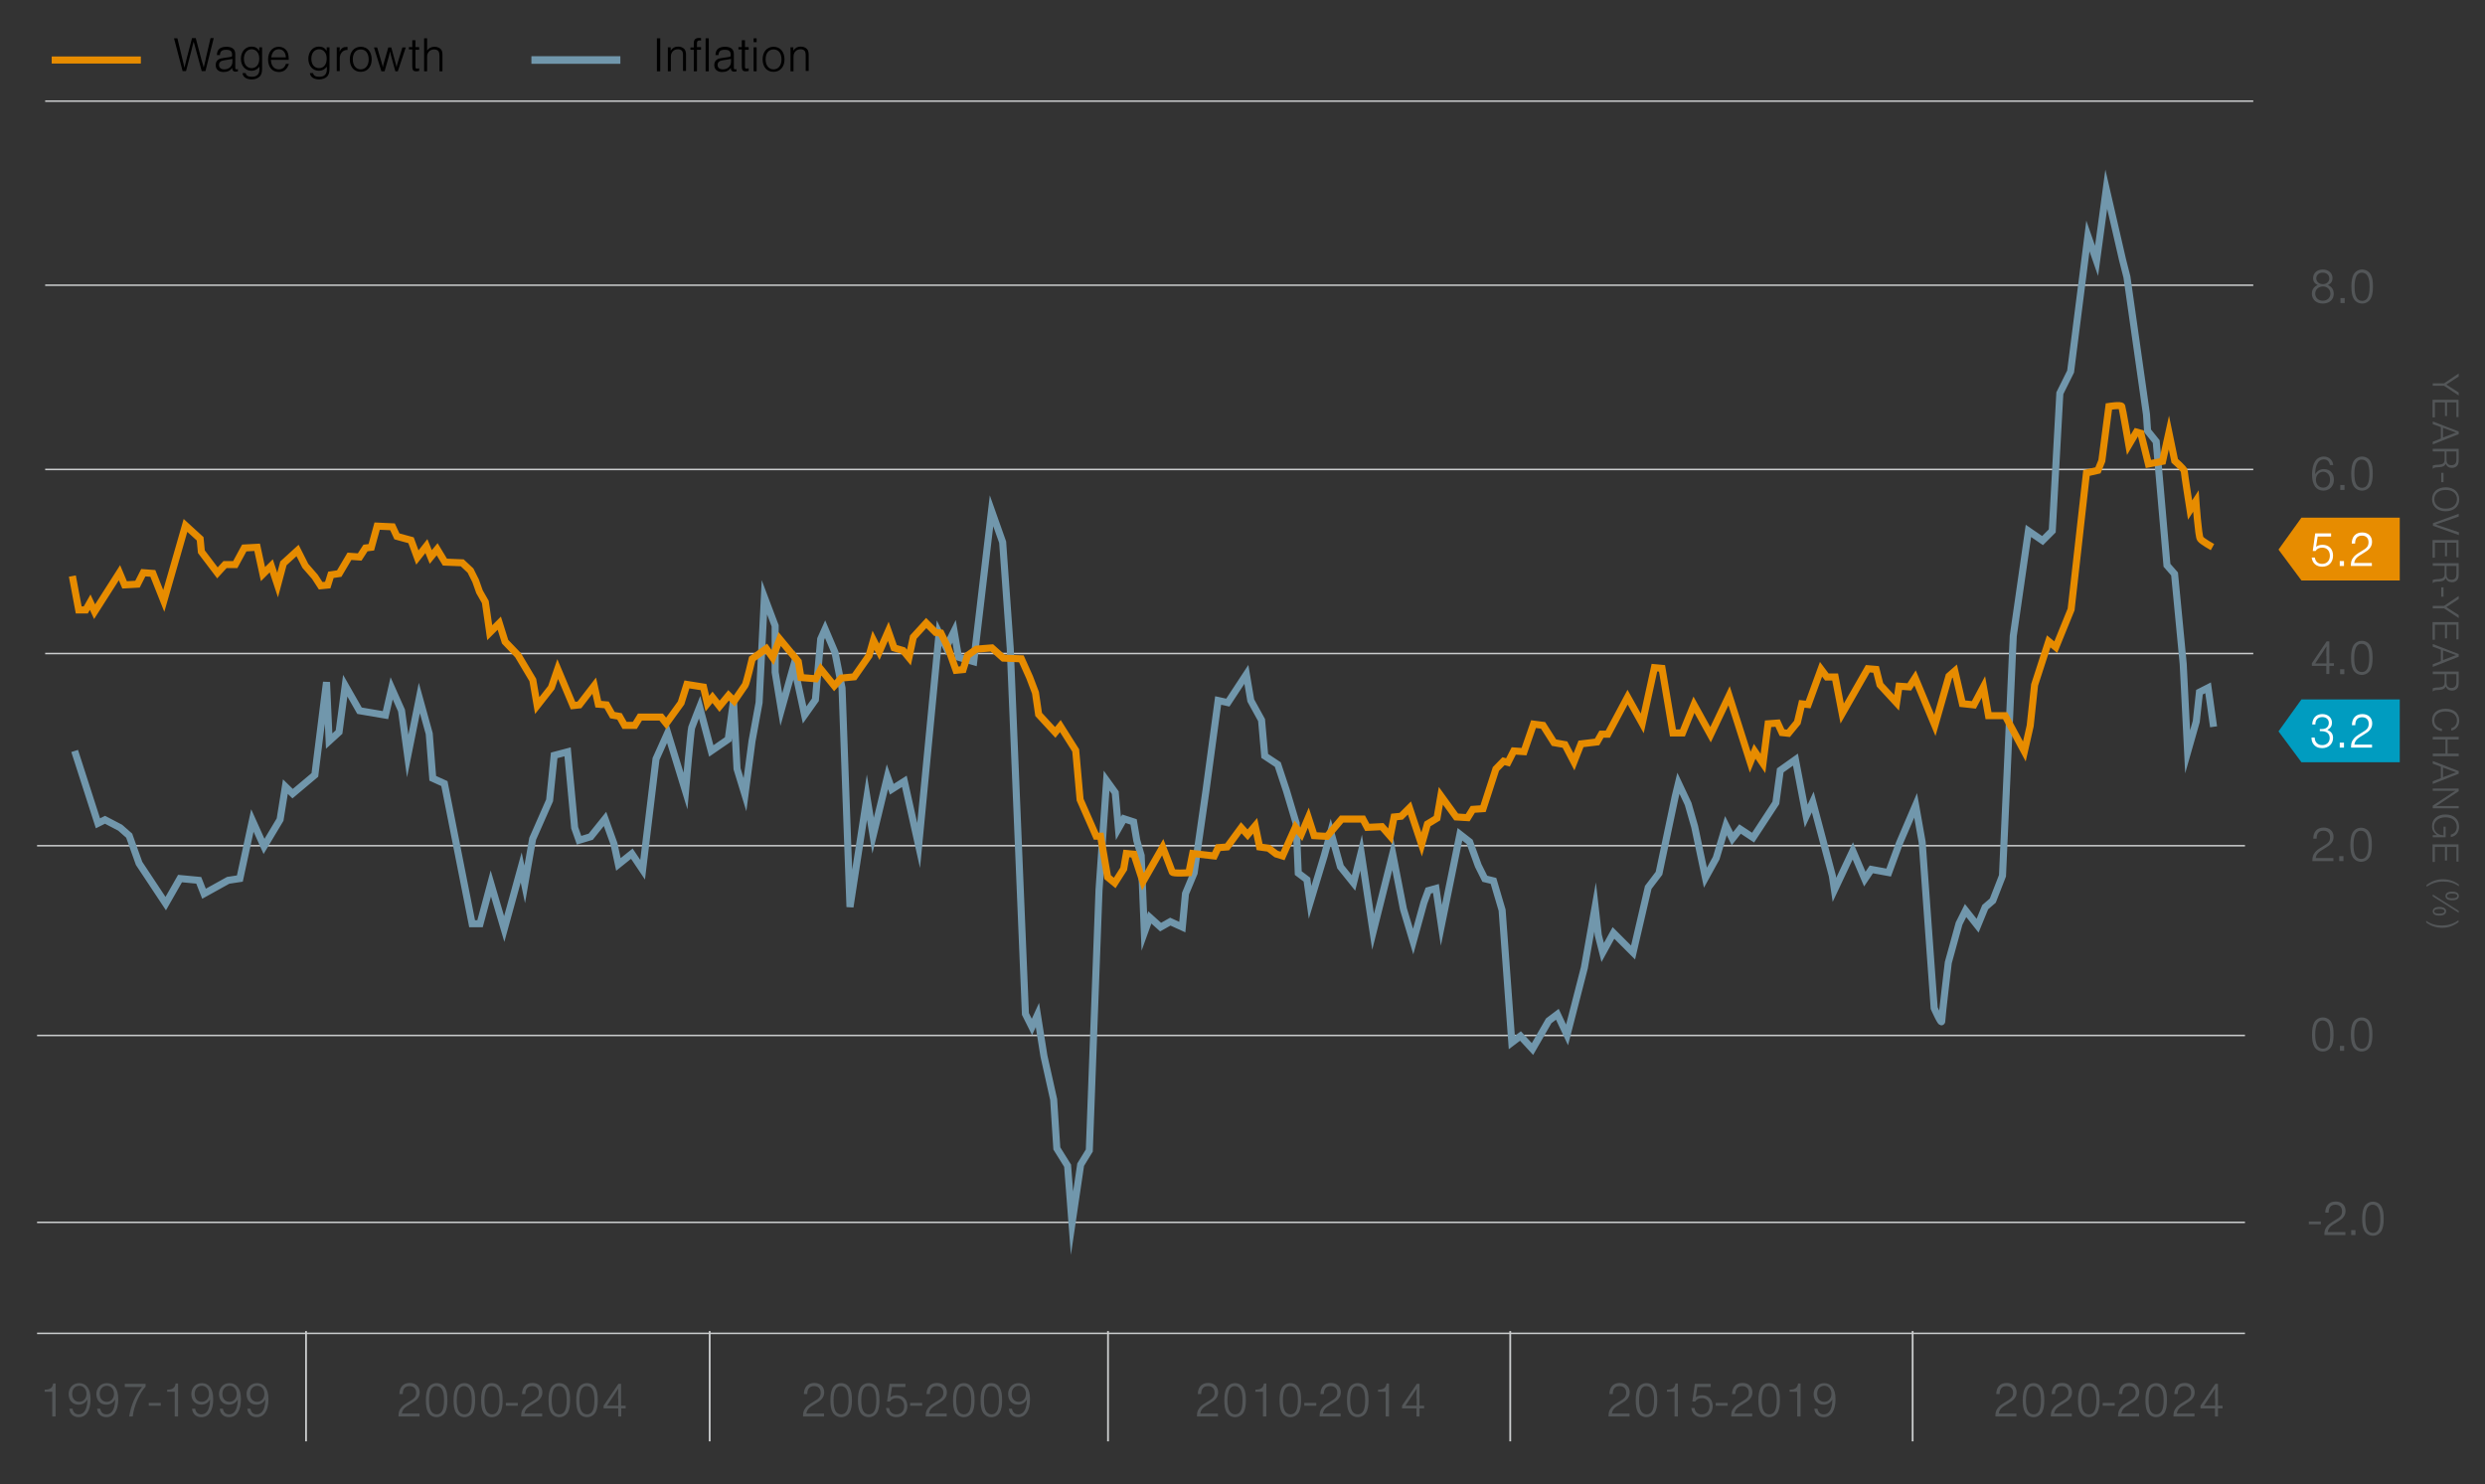 <?xml version="1.0" encoding="utf-8"?>
<!-- Generator: Adobe Illustrator 28.0.0, SVG Export Plug-In . SVG Version: 6.00 Build 0)  -->
<svg version="1.1" id="Layer_1" xmlns="http://www.w3.org/2000/svg" xmlns:xlink="http://www.w3.org/1999/xlink" x="0px" y="0px"
	 viewBox="0 0 1408 841.1" style="enable-background:new 0 0 1408 841.1;" xml:space="preserve">
<rect x="0" y="0" width="1408" height="841.1" fill="#333333" stroke="none"/>
<style type="text/css">
	.st0{fill:#E78C00;}
	.st1{fill:none;stroke:#CACCCD;stroke-width:0.86;stroke-miterlimit:10;}
	.st2{enable-background:new    ;}
	.st3{fill:#535658;}
	.st4{fill:#FFFFFF;}
	.st5{fill:#009CC0;}
	.st6{fill:none;stroke:#CACCCD;stroke-width:1.02;stroke-miterlimit:10;}
	.st7{fill:none;stroke:#7197AC;stroke-width:4;stroke-miterlimit:10;}
	.st8{fill:none;stroke:#E78C00;stroke-width:4;stroke-miterlimit:10;}
	.st9{fill:none;stroke:#7197AC;stroke-width:4.31;stroke-miterlimit:10;}
</style>
<polygon class="st0" points="1359.7,328.9 1304,328.9 1291,311.4 1304,293.3 1359.7,293.3 "/>
<line class="st1" x1="1276.7" y1="57.3" x2="25.6" y2="57.3"/>
<line class="st1" x1="1276.7" y1="161.6" x2="25.6" y2="161.6"/>
<line class="st1" x1="1276.7" y1="266" x2="25.6" y2="266"/>
<line class="st1" x1="1276.7" y1="370.3" x2="25.6" y2="370.3"/>
<line class="st1" x1="1272" y1="479.2" x2="21" y2="479.2"/>
<line class="st1" x1="1272" y1="586.7" x2="21" y2="586.7"/>
<line class="st1" x1="1272" y1="692.6" x2="21" y2="692.6"/>
<line class="st1" x1="1272" y1="755.5" x2="21" y2="755.5"/>
<g class="st2">
	<path class="st3" d="M31.4,802.6h-1.8v-14h-4.3v-1.2c3.1,0,4.5-1,4.8-3.5h1.4V802.6z"/>
	<path class="st3" d="M41.1,798.2c0.3,2,1.5,3.2,3.5,3.2c1.8,0,3.1-1,3.9-2.7c0.6-1.5,1-3.2,1-5V793c-1.2,2-2.8,2.9-5,2.9
		c-3.3,0-5.6-2.4-5.6-6c0-3.6,2.5-6.2,6-6.2c1.9,0,3.5,0.8,4.6,2.2c1.2,1.6,1.8,3.8,1.8,6.9c0,6.5-2.5,10.2-6.7,10.2
		c-2.9,0-5-1.8-5.3-4.8H41.1z M40.9,789.8c0,2.7,1.6,4.5,4,4.5c2.4,0,4.1-1.9,4.1-4.5c0-2.7-1.7-4.6-4.1-4.6
		C42.4,785.3,40.9,787.1,40.9,789.8z"/>
	<path class="st3" d="M56.8,798.2c0.3,2,1.5,3.2,3.5,3.2c1.8,0,3.1-1,3.9-2.7c0.6-1.5,1-3.2,1-5V793c-1.2,2-2.8,2.9-5,2.9
		c-3.3,0-5.6-2.4-5.6-6c0-3.6,2.5-6.2,6-6.2c1.9,0,3.5,0.8,4.6,2.2c1.2,1.6,1.8,3.8,1.8,6.9c0,6.5-2.5,10.2-6.7,10.2
		c-2.9,0-5-1.8-5.3-4.8H56.8z M56.5,789.8c0,2.7,1.6,4.5,4,4.5c2.4,0,4.1-1.9,4.1-4.5c0-2.7-1.7-4.6-4.1-4.6
		C58.1,785.3,56.5,787.1,56.5,789.8z"/>
	<path class="st3" d="M82.5,785.7c-3.4,3.5-6.6,10.8-7.3,16.9h-2c1-6.5,3.6-12.3,7.3-16.7h-9.8v-1.8h11.8V785.7z"/>
	<path class="st3" d="M91.1,796.5h-6.8v-1.6h6.8V796.5z"/>
	<path class="st3" d="M100.9,802.6H99v-14h-4.3v-1.2c3.1,0,4.5-1,4.8-3.5h1.4V802.6z"/>
	<path class="st3" d="M110.6,798.2c0.3,2,1.5,3.2,3.5,3.2c1.8,0,3.1-1,3.9-2.7c0.6-1.5,1-3.2,1-5V793c-1.2,2-2.8,2.9-5,2.9
		c-3.3,0-5.6-2.4-5.6-6c0-3.6,2.5-6.2,6-6.2c1.9,0,3.5,0.8,4.6,2.2c1.2,1.6,1.8,3.8,1.8,6.9c0,6.5-2.5,10.2-6.7,10.2
		c-2.9,0-5-1.8-5.3-4.8H110.6z M110.3,789.8c0,2.7,1.6,4.5,4,4.5c2.4,0,4.1-1.9,4.1-4.5c0-2.7-1.7-4.6-4.1-4.6
		C111.9,785.3,110.3,787.1,110.3,789.8z"/>
	<path class="st3" d="M126.3,798.2c0.3,2,1.5,3.2,3.5,3.2c1.8,0,3.1-1,3.9-2.7c0.6-1.5,1-3.2,1-5V793c-1.2,2-2.8,2.9-5,2.9
		c-3.3,0-5.6-2.4-5.6-6c0-3.6,2.5-6.2,6-6.2c1.9,0,3.5,0.8,4.6,2.2c1.2,1.6,1.8,3.8,1.8,6.9c0,6.5-2.5,10.2-6.7,10.2
		c-2.9,0-5-1.8-5.3-4.8H126.3z M126,789.8c0,2.7,1.6,4.5,4,4.5c2.4,0,4.1-1.9,4.1-4.5c0-2.7-1.7-4.6-4.1-4.6
		C127.6,785.3,126,787.1,126,789.8z"/>
	<path class="st3" d="M141.9,798.2c0.3,2,1.5,3.2,3.5,3.2c1.8,0,3.1-1,3.9-2.7c0.6-1.5,1-3.2,1-5V793c-1.2,2-2.8,2.9-5,2.9
		c-3.3,0-5.6-2.4-5.6-6c0-3.6,2.5-6.2,6-6.2c1.9,0,3.5,0.8,4.6,2.2c1.2,1.6,1.8,3.8,1.8,6.9c0,6.5-2.5,10.2-6.7,10.2
		c-2.9,0-5-1.8-5.3-4.8H141.9z M141.7,789.8c0,2.7,1.6,4.5,4,4.5c2.4,0,4.1-1.9,4.1-4.5c0-2.7-1.7-4.6-4.1-4.6
		C143.3,785.3,141.7,787.1,141.7,789.8z"/>
</g>
<g class="st2">
	<path class="st3" d="M237.6,802.6h-11.8c0-0.3,0-0.5,0-0.6c0-1.5,0.4-3,1.3-4.1c0.8-1.2,1.9-2,4.7-3.7c3.2-1.8,4-2.9,4-5.1
		c0-2.3-1.4-3.7-3.7-3.7c-2.6,0-3.9,1.5-3.9,4.5h-1.9c0-3.9,2.2-6.3,5.9-6.3c3.4,0,5.6,2.1,5.6,5.3c0,1.5-0.5,2.8-1.5,3.9
		c-0.7,0.8-1.7,1.5-3.5,2.6c-3.8,2.2-4.7,3.2-5.1,5.5h10V802.6z"/>
	<path class="st3" d="M252.3,786.6c0.9,1.7,1.2,3.6,1.2,6.9c0,3-0.4,5-1.2,6.6c-1,1.8-2.8,2.9-4.9,2.9c-2.1,0-3.9-1.1-4.9-2.9
		c-0.9-1.7-1.2-3.7-1.2-6.7c0-3.1,0.4-5.2,1.2-6.8c1-1.8,2.8-2.9,4.9-2.9C249.5,783.7,251.3,784.8,252.3,786.6z M244.1,787.4
		c-0.6,1.4-1,3.2-1,5.9c0,2.7,0.3,4.6,1,6c0.6,1.3,1.9,2.1,3.3,2.1c2.9,0,4.2-2.6,4.2-7.9c0-2.8-0.3-4.7-1-6
		c-0.6-1.3-1.9-2.1-3.3-2.1C246,785.3,244.7,786.1,244.1,787.4z"/>
	<path class="st3" d="M268,786.6c0.9,1.7,1.2,3.6,1.2,6.9c0,3-0.4,5-1.2,6.6c-1,1.8-2.8,2.9-4.9,2.9c-2.1,0-3.9-1.1-4.9-2.9
		c-0.9-1.7-1.2-3.7-1.2-6.7c0-3.1,0.4-5.2,1.2-6.8c1-1.8,2.8-2.9,4.9-2.9C265.2,783.7,267,784.8,268,786.6z M259.8,787.4
		c-0.6,1.4-1,3.2-1,5.9c0,2.7,0.3,4.6,1,6c0.6,1.3,1.9,2.1,3.3,2.1c2.9,0,4.2-2.6,4.2-7.9c0-2.8-0.3-4.7-1-6
		c-0.6-1.3-1.9-2.1-3.3-2.1C261.7,785.3,260.4,786.1,259.8,787.4z"/>
	<path class="st3" d="M283.6,786.6c0.9,1.7,1.2,3.6,1.2,6.9c0,3-0.4,5-1.2,6.6c-1,1.8-2.8,2.9-4.9,2.9c-2.1,0-3.9-1.1-4.9-2.9
		c-0.9-1.7-1.2-3.7-1.2-6.7c0-3.1,0.4-5.2,1.2-6.8c1-1.8,2.8-2.9,4.9-2.9C280.9,783.7,282.7,784.8,283.6,786.6z M275.5,787.4
		c-0.6,1.4-1,3.2-1,5.9c0,2.7,0.3,4.6,1,6c0.6,1.3,1.9,2.1,3.3,2.1c2.9,0,4.2-2.6,4.2-7.9c0-2.8-0.3-4.7-1-6
		c-0.6-1.3-1.9-2.1-3.3-2.1C277.3,785.3,276.1,786.1,275.5,787.4z"/>
	<path class="st3" d="M293.4,796.5h-6.8v-1.6h6.8V796.5z"/>
	<path class="st3" d="M307.1,802.6h-11.8c0-0.3,0-0.5,0-0.6c0-1.5,0.4-3,1.3-4.1c0.8-1.2,1.9-2,4.7-3.7c3.2-1.8,4-2.9,4-5.1
		c0-2.3-1.4-3.7-3.7-3.7c-2.6,0-3.9,1.5-3.9,4.5h-1.9c0-3.9,2.2-6.3,5.9-6.3c3.4,0,5.6,2.1,5.6,5.3c0,1.5-0.5,2.8-1.5,3.9
		c-0.7,0.8-1.7,1.5-3.5,2.6c-3.8,2.2-4.7,3.2-5.1,5.5h10V802.6z"/>
	<path class="st3" d="M321.8,786.6c0.9,1.7,1.2,3.6,1.2,6.9c0,3-0.4,5-1.2,6.6c-1,1.8-2.8,2.9-4.9,2.9c-2.1,0-3.9-1.1-4.9-2.9
		c-0.9-1.7-1.2-3.7-1.2-6.7c0-3.1,0.4-5.2,1.2-6.8c1-1.8,2.8-2.9,4.9-2.9C319,783.7,320.8,784.8,321.8,786.6z M313.6,787.4
		c-0.6,1.4-1,3.2-1,5.9c0,2.7,0.3,4.6,1,6c0.6,1.3,1.9,2.1,3.3,2.1c2.9,0,4.2-2.6,4.2-7.9c0-2.8-0.3-4.7-1-6
		c-0.6-1.3-1.9-2.1-3.3-2.1C315.5,785.3,314.2,786.1,313.6,787.4z"/>
	<path class="st3" d="M337.5,786.6c0.9,1.7,1.2,3.6,1.2,6.9c0,3-0.4,5-1.2,6.6c-1,1.8-2.8,2.9-4.9,2.9c-2.1,0-3.9-1.1-4.9-2.9
		c-0.9-1.7-1.2-3.7-1.2-6.7c0-3.1,0.4-5.2,1.2-6.8c1-1.8,2.8-2.9,4.9-2.9C334.7,783.7,336.5,784.8,337.5,786.6z M329.3,787.4
		c-0.6,1.4-1,3.2-1,5.9c0,2.7,0.3,4.6,1,6c0.6,1.3,1.9,2.1,3.3,2.1c2.9,0,4.2-2.6,4.2-7.9c0-2.8-0.3-4.7-1-6
		c-0.6-1.3-1.9-2.1-3.3-2.1C331.2,785.3,329.9,786.1,329.3,787.4z"/>
	<path class="st3" d="M342,798v-1.5l8.4-12.4h1.5v12.4h2.6v1.5H352v4.6h-1.7V798H342z M350.2,792.4c0-2.2,0-4,0.1-5.6
		c-1,1.5-2,3-2.8,4.3l-3.6,5.4h6.4V792.4z"/>
</g>
<g class="st2">
	<path class="st3" d="M466.8,802.6H455c0-0.3,0-0.5,0-0.6c0-1.5,0.4-3,1.3-4.1c0.8-1.2,1.9-2,4.7-3.7c3.2-1.8,4-2.9,4-5.1
		c0-2.3-1.4-3.7-3.7-3.7c-2.6,0-3.9,1.5-3.9,4.5h-1.9c0-3.9,2.2-6.3,5.9-6.3c3.4,0,5.6,2.1,5.6,5.3c0,1.5-0.5,2.8-1.5,3.9
		c-0.7,0.8-1.7,1.5-3.5,2.6c-3.8,2.2-4.7,3.2-5.1,5.5h10V802.6z"/>
	<path class="st3" d="M481.5,786.6c0.9,1.7,1.2,3.6,1.2,6.9c0,3-0.4,5-1.2,6.6c-1,1.8-2.8,2.9-4.9,2.9c-2.1,0-3.9-1.1-4.9-2.9
		c-0.9-1.7-1.2-3.7-1.2-6.7c0-3.1,0.4-5.2,1.2-6.8c1-1.8,2.8-2.9,4.9-2.9C478.7,783.7,480.5,784.8,481.5,786.6z M473.3,787.4
		c-0.6,1.4-1,3.2-1,5.9c0,2.7,0.3,4.6,1,6c0.6,1.3,1.9,2.1,3.3,2.1c2.9,0,4.2-2.6,4.2-7.9c0-2.8-0.3-4.7-1-6
		c-0.6-1.3-1.9-2.1-3.3-2.1C475.2,785.3,473.9,786.1,473.3,787.4z"/>
	<path class="st3" d="M497.1,786.6c0.9,1.7,1.2,3.6,1.2,6.9c0,3-0.4,5-1.2,6.6c-1,1.8-2.8,2.9-4.9,2.9c-2.1,0-3.9-1.1-4.9-2.9
		c-0.9-1.7-1.2-3.7-1.2-6.7c0-3.1,0.4-5.2,1.2-6.8c1-1.8,2.8-2.9,4.9-2.9C494.4,783.7,496.2,784.8,497.1,786.6z M489,787.4
		c-0.6,1.4-1,3.2-1,5.9c0,2.7,0.3,4.6,1,6c0.6,1.3,1.9,2.1,3.3,2.1c2.9,0,4.2-2.6,4.2-7.9c0-2.8-0.3-4.7-1-6
		c-0.6-1.3-1.9-2.1-3.3-2.1C490.8,785.3,489.6,786.1,489,787.4z"/>
	<path class="st3" d="M504.5,791.7c1.1-0.8,2.2-1.1,3.7-1.1c3.6,0,5.9,2.4,5.9,6.1c0,3.8-2.4,6.3-6.1,6.3c-3.3,0-5.6-1.9-6-5.2h1.8
		c0.3,2.3,1.8,3.6,4.1,3.6c2.7,0,4.4-1.8,4.4-4.6c0-2.8-1.7-4.6-4.3-4.6c-1.7,0-3,0.6-3.8,1.9h-1.6l1.4-10h9v1.8h-7.6L504.5,791.7z"
		/>
	<path class="st3" d="M522.5,796.5h-6.8v-1.6h6.8V796.5z"/>
	<path class="st3" d="M536.3,802.6h-11.8c0-0.3,0-0.5,0-0.6c0-1.5,0.4-3,1.3-4.1c0.8-1.2,1.9-2,4.7-3.7c3.2-1.8,4-2.9,4-5.1
		c0-2.3-1.4-3.7-3.7-3.7c-2.6,0-3.9,1.5-3.9,4.5h-1.9c0-3.9,2.2-6.3,5.9-6.3c3.4,0,5.6,2.1,5.6,5.3c0,1.5-0.5,2.8-1.5,3.9
		c-0.7,0.8-1.7,1.5-3.5,2.6c-3.8,2.2-4.7,3.2-5.1,5.5h10V802.6z"/>
	<path class="st3" d="M551,786.6c0.9,1.7,1.2,3.6,1.2,6.9c0,3-0.4,5-1.2,6.6c-1,1.8-2.8,2.9-4.9,2.9c-2.1,0-3.9-1.1-4.9-2.9
		c-0.9-1.7-1.2-3.7-1.2-6.7c0-3.1,0.4-5.2,1.2-6.8c1-1.8,2.8-2.9,4.9-2.9C548.2,783.7,550,784.8,551,786.6z M542.8,787.4
		c-0.6,1.4-1,3.2-1,5.9c0,2.7,0.3,4.6,1,6c0.6,1.3,1.9,2.1,3.3,2.1c2.9,0,4.2-2.6,4.2-7.9c0-2.8-0.3-4.7-1-6
		c-0.6-1.3-1.9-2.1-3.3-2.1C544.7,785.3,543.4,786.1,542.8,787.4z"/>
	<path class="st3" d="M566.6,786.6c0.9,1.7,1.2,3.6,1.2,6.9c0,3-0.4,5-1.2,6.6c-1,1.8-2.8,2.9-4.9,2.9c-2.1,0-3.9-1.1-4.9-2.9
		c-0.9-1.7-1.2-3.7-1.2-6.7c0-3.1,0.4-5.2,1.2-6.8c1-1.8,2.8-2.9,4.9-2.9C563.9,783.7,565.7,784.8,566.6,786.6z M558.5,787.4
		c-0.6,1.4-1,3.2-1,5.9c0,2.7,0.3,4.6,1,6c0.6,1.3,1.9,2.1,3.3,2.1c2.9,0,4.2-2.6,4.2-7.9c0-2.8-0.3-4.7-1-6
		c-0.6-1.3-1.9-2.1-3.3-2.1C560.3,785.3,559.1,786.1,558.5,787.4z"/>
	<path class="st3" d="M573.4,798.2c0.3,2,1.5,3.2,3.5,3.2c1.8,0,3.1-1,3.9-2.7c0.6-1.5,1-3.2,1-5V793c-1.2,2-2.8,2.9-5,2.9
		c-3.3,0-5.6-2.4-5.6-6c0-3.6,2.5-6.2,6-6.2c1.9,0,3.5,0.8,4.6,2.2c1.2,1.6,1.8,3.8,1.8,6.9c0,6.5-2.5,10.2-6.7,10.2
		c-2.9,0-5-1.8-5.3-4.8H573.4z M573.2,789.8c0,2.7,1.6,4.5,4,4.5c2.4,0,4.1-1.9,4.1-4.5c0-2.7-1.7-4.6-4.1-4.6
		C574.8,785.3,573.2,787.1,573.2,789.8z"/>
</g>
<g class="st2">
	<path class="st3" d="M690,802.6h-11.8c0-0.3,0-0.5,0-0.6c0-1.5,0.4-3,1.3-4.1c0.8-1.2,1.9-2,4.7-3.7c3.2-1.8,4-2.9,4-5.1
		c0-2.3-1.4-3.7-3.7-3.7c-2.6,0-3.9,1.5-3.9,4.5h-1.9c0-3.9,2.2-6.3,5.9-6.3c3.4,0,5.6,2.1,5.6,5.3c0,1.5-0.5,2.8-1.5,3.9
		c-0.7,0.8-1.7,1.5-3.5,2.6c-3.8,2.2-4.7,3.2-5.1,5.5h10V802.6z"/>
	<path class="st3" d="M704.7,786.6c0.9,1.7,1.2,3.6,1.2,6.9c0,3-0.4,5-1.2,6.6c-1,1.8-2.8,2.9-4.9,2.9c-2.1,0-3.9-1.1-4.9-2.9
		c-0.9-1.7-1.2-3.7-1.2-6.7c0-3.1,0.4-5.2,1.2-6.8c1-1.8,2.8-2.9,4.9-2.9C701.9,783.7,703.7,784.8,704.7,786.6z M696.5,787.4
		c-0.6,1.4-1,3.2-1,5.9c0,2.7,0.3,4.6,1,6c0.6,1.3,1.9,2.1,3.3,2.1c2.9,0,4.2-2.6,4.2-7.9c0-2.8-0.3-4.7-1-6
		c-0.6-1.3-1.9-2.1-3.3-2.1C698.4,785.3,697.1,786.1,696.5,787.4z"/>
	<path class="st3" d="M717.4,802.6h-1.8v-14h-4.3v-1.2c3.1,0,4.5-1,4.8-3.5h1.4V802.6z"/>
	<path class="st3" d="M736,786.6c0.9,1.7,1.2,3.6,1.2,6.9c0,3-0.4,5-1.2,6.6c-1,1.8-2.8,2.9-4.9,2.9c-2.1,0-3.9-1.1-4.9-2.9
		c-0.9-1.7-1.2-3.7-1.2-6.7c0-3.1,0.4-5.2,1.2-6.8c1-1.8,2.8-2.9,4.9-2.9C733.3,783.7,735.1,784.8,736,786.6z M727.9,787.4
		c-0.6,1.4-1,3.2-1,5.9c0,2.7,0.3,4.6,1,6c0.6,1.3,1.9,2.1,3.3,2.1c2.9,0,4.2-2.6,4.2-7.9c0-2.8-0.3-4.7-1-6
		c-0.6-1.3-1.9-2.1-3.3-2.1C729.7,785.3,728.5,786.1,727.9,787.4z"/>
	<path class="st3" d="M745.8,796.5H739v-1.6h6.8V796.5z"/>
	<path class="st3" d="M759.5,802.6h-11.8c0-0.3,0-0.5,0-0.6c0-1.5,0.4-3,1.3-4.1c0.8-1.2,1.9-2,4.7-3.7c3.2-1.8,4-2.9,4-5.1
		c0-2.3-1.4-3.7-3.7-3.7c-2.6,0-3.9,1.5-3.9,4.5h-1.9c0-3.9,2.2-6.3,5.9-6.3c3.4,0,5.6,2.1,5.6,5.3c0,1.5-0.5,2.8-1.5,3.9
		c-0.7,0.8-1.7,1.5-3.5,2.6c-3.8,2.2-4.7,3.2-5.1,5.5h10V802.6z"/>
	<path class="st3" d="M774.2,786.6c0.9,1.7,1.2,3.6,1.2,6.9c0,3-0.4,5-1.2,6.6c-1,1.8-2.8,2.9-4.9,2.9c-2.1,0-3.9-1.1-4.9-2.9
		c-0.9-1.7-1.2-3.7-1.2-6.7c0-3.1,0.4-5.2,1.2-6.8c1-1.8,2.8-2.9,4.9-2.9C771.4,783.7,773.2,784.8,774.2,786.6z M766,787.4
		c-0.6,1.4-1,3.2-1,5.9c0,2.7,0.3,4.6,1,6c0.6,1.3,1.9,2.1,3.3,2.1c2.9,0,4.2-2.6,4.2-7.9c0-2.8-0.3-4.7-1-6
		c-0.6-1.3-1.9-2.1-3.3-2.1C767.9,785.3,766.6,786.1,766,787.4z"/>
	<path class="st3" d="M786.9,802.6h-1.8v-14h-4.3v-1.2c3.1,0,4.5-1,4.8-3.5h1.4V802.6z"/>
	<path class="st3" d="M794.4,798v-1.5l8.4-12.4h1.5v12.4h2.6v1.5h-2.6v4.6h-1.7V798H794.4z M802.6,792.4c0-2.2,0-4,0.1-5.6
		c-1,1.5-2,3-2.8,4.3l-3.6,5.4h6.4V792.4z"/>
</g>
<g class="st2">
	<path class="st3" d="M923.2,802.6h-11.8c0-0.3,0-0.5,0-0.6c0-1.5,0.4-3,1.3-4.1c0.8-1.2,1.9-2,4.7-3.7c3.2-1.8,4-2.9,4-5.1
		c0-2.3-1.4-3.7-3.7-3.7c-2.6,0-3.9,1.5-3.9,4.5h-1.9c0-3.9,2.2-6.3,5.9-6.3c3.4,0,5.6,2.1,5.6,5.3c0,1.5-0.5,2.8-1.5,3.9
		c-0.7,0.8-1.7,1.5-3.5,2.6c-3.8,2.2-4.7,3.2-5.1,5.5h10V802.6z"/>
	<path class="st3" d="M937.8,786.6c0.9,1.7,1.2,3.6,1.2,6.9c0,3-0.4,5-1.2,6.6c-1,1.8-2.8,2.9-4.9,2.9c-2.1,0-3.9-1.1-4.9-2.9
		c-0.9-1.7-1.2-3.7-1.2-6.7c0-3.1,0.4-5.2,1.2-6.8c1-1.8,2.8-2.9,4.9-2.9C935.1,783.7,936.9,784.8,937.8,786.6z M929.7,787.4
		c-0.6,1.4-1,3.2-1,5.9c0,2.7,0.3,4.6,1,6c0.6,1.3,1.9,2.1,3.3,2.1c2.9,0,4.2-2.6,4.2-7.9c0-2.8-0.3-4.7-1-6
		c-0.6-1.3-1.9-2.1-3.3-2.1C931.5,785.3,930.3,786.1,929.7,787.4z"/>
	<path class="st3" d="M950.6,802.6h-1.8v-14h-4.3v-1.2c3.1,0,4.5-1,4.8-3.5h1.4V802.6z"/>
	<path class="st3" d="M960.8,791.7c1.1-0.8,2.2-1.1,3.7-1.1c3.6,0,5.9,2.4,5.9,6.1c0,3.8-2.4,6.3-6.1,6.3c-3.3,0-5.6-1.9-6-5.2h1.8
		c0.3,2.3,1.8,3.6,4.1,3.6c2.7,0,4.4-1.8,4.4-4.6c0-2.8-1.7-4.6-4.3-4.6c-1.7,0-3,0.6-3.8,1.9h-1.6l1.4-10h9v1.8h-7.6L960.8,791.7z"
		/>
	<path class="st3" d="M978.9,796.5h-6.8v-1.6h6.8V796.5z"/>
	<path class="st3" d="M992.7,802.6h-11.8c0-0.3,0-0.5,0-0.6c0-1.5,0.4-3,1.3-4.1c0.8-1.2,1.9-2,4.7-3.7c3.2-1.8,4-2.9,4-5.1
		c0-2.3-1.4-3.7-3.7-3.7c-2.6,0-3.9,1.5-3.9,4.5h-1.9c0-3.9,2.2-6.3,5.9-6.3c3.4,0,5.6,2.1,5.6,5.3c0,1.5-0.5,2.8-1.5,3.9
		c-0.7,0.8-1.7,1.5-3.5,2.6c-3.8,2.2-4.7,3.2-5.1,5.5h10V802.6z"/>
	<path class="st3" d="M1007.3,786.6c0.9,1.7,1.2,3.6,1.2,6.9c0,3-0.4,5-1.2,6.6c-1,1.8-2.8,2.9-4.9,2.9c-2.1,0-3.9-1.1-4.9-2.9
		c-0.9-1.7-1.2-3.7-1.2-6.7c0-3.1,0.4-5.2,1.2-6.8c1-1.8,2.8-2.9,4.9-2.9C1004.6,783.7,1006.4,784.8,1007.3,786.6z M999.2,787.4
		c-0.6,1.4-1,3.2-1,5.9c0,2.7,0.3,4.6,1,6c0.6,1.3,1.9,2.1,3.3,2.1c2.9,0,4.2-2.6,4.2-7.9c0-2.8-0.3-4.7-1-6
		c-0.6-1.3-1.9-2.1-3.3-2.1C1001,785.3,999.8,786.1,999.2,787.4z"/>
	<path class="st3" d="M1020.1,802.6h-1.8v-14h-4.3v-1.2c3.1,0,4.5-1,4.8-3.5h1.4V802.6z"/>
	<path class="st3" d="M1029.8,798.2c0.3,2,1.5,3.2,3.5,3.2c1.8,0,3.1-1,3.9-2.7c0.6-1.5,1-3.2,1-5V793c-1.2,2-2.8,2.9-5,2.9
		c-3.3,0-5.6-2.4-5.6-6c0-3.6,2.5-6.2,6-6.2c1.9,0,3.5,0.8,4.6,2.2c1.2,1.6,1.8,3.8,1.8,6.9c0,6.5-2.5,10.2-6.7,10.2
		c-2.9,0-5-1.8-5.3-4.8H1029.8z M1029.6,789.8c0,2.7,1.6,4.5,4,4.5c2.4,0,4.1-1.9,4.1-4.5c0-2.7-1.7-4.6-4.1-4.6
		C1031.1,785.3,1029.6,787.1,1029.6,789.8z"/>
</g>
<g class="st2">
	<path class="st3" d="M1142.4,802.6h-11.8c0-0.3,0-0.5,0-0.6c0-1.5,0.4-3,1.3-4.1c0.8-1.2,1.9-2,4.7-3.7c3.2-1.8,4-2.9,4-5.1
		c0-2.3-1.4-3.7-3.7-3.7c-2.6,0-3.9,1.5-3.9,4.5h-1.9c0-3.9,2.2-6.3,5.9-6.3c3.4,0,5.6,2.1,5.6,5.3c0,1.5-0.5,2.8-1.5,3.9
		c-0.7,0.8-1.7,1.5-3.5,2.6c-3.8,2.2-4.7,3.2-5.1,5.5h10V802.6z"/>
	<path class="st3" d="M1157.1,786.6c0.9,1.7,1.2,3.6,1.2,6.9c0,3-0.4,5-1.2,6.6c-1,1.8-2.8,2.9-4.9,2.9c-2.1,0-3.9-1.1-4.9-2.9
		c-0.9-1.7-1.2-3.7-1.2-6.7c0-3.1,0.4-5.2,1.2-6.8c1-1.8,2.8-2.9,4.9-2.9C1154.3,783.7,1156.1,784.8,1157.1,786.6z M1148.9,787.4
		c-0.6,1.4-1,3.2-1,5.9c0,2.7,0.3,4.6,1,6c0.6,1.3,1.9,2.1,3.3,2.1c2.9,0,4.2-2.6,4.2-7.9c0-2.8-0.3-4.7-1-6
		c-0.6-1.3-1.9-2.1-3.3-2.1C1150.8,785.3,1149.5,786.1,1148.9,787.4z"/>
	<path class="st3" d="M1173.8,802.6h-11.8c0-0.3,0-0.5,0-0.6c0-1.5,0.4-3,1.3-4.1c0.8-1.2,1.9-2,4.7-3.7c3.2-1.8,4-2.9,4-5.1
		c0-2.3-1.4-3.7-3.7-3.7c-2.6,0-3.9,1.5-3.9,4.5h-1.9c0-3.9,2.2-6.3,5.9-6.3c3.4,0,5.6,2.1,5.6,5.3c0,1.5-0.5,2.8-1.5,3.9
		c-0.7,0.8-1.7,1.5-3.5,2.6c-3.8,2.2-4.7,3.2-5.1,5.5h10V802.6z"/>
	<path class="st3" d="M1188.4,786.6c0.9,1.7,1.2,3.6,1.2,6.9c0,3-0.4,5-1.2,6.6c-1,1.8-2.8,2.9-4.9,2.9c-2.1,0-3.9-1.1-4.9-2.9
		c-0.9-1.7-1.2-3.7-1.2-6.7c0-3.1,0.4-5.2,1.2-6.8c1-1.8,2.8-2.9,4.9-2.9C1185.7,783.7,1187.5,784.8,1188.4,786.6z M1180.3,787.4
		c-0.6,1.4-1,3.2-1,5.9c0,2.7,0.3,4.6,1,6c0.6,1.3,1.9,2.1,3.3,2.1c2.9,0,4.2-2.6,4.2-7.9c0-2.8-0.3-4.7-1-6
		c-0.6-1.3-1.9-2.1-3.3-2.1C1182.1,785.3,1180.9,786.1,1180.3,787.4z"/>
	<path class="st3" d="M1198.2,796.5h-6.8v-1.6h6.8V796.5z"/>
	<path class="st3" d="M1211.9,802.6h-11.8c0-0.3,0-0.5,0-0.6c0-1.5,0.4-3,1.3-4.1c0.8-1.2,1.9-2,4.7-3.7c3.2-1.8,4-2.9,4-5.1
		c0-2.3-1.4-3.7-3.7-3.7c-2.6,0-3.9,1.5-3.9,4.5h-1.9c0-3.9,2.2-6.3,5.9-6.3c3.4,0,5.6,2.1,5.6,5.3c0,1.5-0.5,2.8-1.5,3.9
		c-0.7,0.8-1.7,1.5-3.5,2.6c-3.8,2.2-4.7,3.2-5.1,5.5h10V802.6z"/>
	<path class="st3" d="M1226.6,786.6c0.9,1.7,1.2,3.6,1.2,6.9c0,3-0.4,5-1.2,6.6c-1,1.8-2.8,2.9-4.9,2.9c-2.1,0-3.9-1.1-4.9-2.9
		c-0.9-1.7-1.2-3.7-1.2-6.7c0-3.1,0.4-5.2,1.2-6.8c1-1.8,2.8-2.9,4.9-2.9C1223.8,783.7,1225.6,784.8,1226.6,786.6z M1218.4,787.4
		c-0.6,1.4-1,3.2-1,5.9c0,2.7,0.3,4.6,1,6c0.6,1.3,1.9,2.1,3.3,2.1c2.9,0,4.2-2.6,4.2-7.9c0-2.8-0.3-4.7-1-6
		c-0.6-1.3-1.9-2.1-3.3-2.1C1220.3,785.3,1219,786.1,1218.4,787.4z"/>
	<path class="st3" d="M1243.3,802.6h-11.8c0-0.3,0-0.5,0-0.6c0-1.5,0.4-3,1.3-4.1c0.8-1.2,1.9-2,4.7-3.7c3.2-1.8,4-2.9,4-5.1
		c0-2.3-1.4-3.7-3.7-3.7c-2.6,0-3.9,1.5-3.9,4.5h-1.9c0-3.9,2.2-6.3,5.9-6.3c3.4,0,5.6,2.1,5.6,5.3c0,1.5-0.5,2.8-1.5,3.9
		c-0.7,0.8-1.7,1.5-3.5,2.6c-3.8,2.2-4.7,3.2-5.1,5.5h10V802.6z"/>
	<path class="st3" d="M1246.8,798v-1.5l8.4-12.4h1.5v12.4h2.6v1.5h-2.6v4.6h-1.7V798H1246.8z M1255,792.4c0-2.2,0-4,0.1-5.6
		c-1,1.5-2,3-2.8,4.3l-3.6,5.4h6.4V792.4z"/>
</g>
<g class="st2">
	<path class="st3" d="M1322.3,166.5c0,3.3-2.5,5.5-6.2,5.5c-3.7,0-6.2-2.3-6.2-5.6c0-2.3,1.1-3.9,3.3-4.9c-1.8-0.9-2.6-2.1-2.6-3.9
		c0-2.9,2.3-4.9,5.5-4.9c3.2,0,5.5,2,5.5,4.9c0,1.8-0.8,3-2.6,3.9C1321.2,162.5,1322.3,164.1,1322.3,166.5z M1311.8,166.4
		c0,2.3,1.8,4,4.3,4c2.5,0,4.3-1.7,4.3-4c0-2.4-1.8-4.1-4.3-4.1C1313.6,162.4,1311.8,164.1,1311.8,166.4z M1312.4,157.7
		c0,1.9,1.6,3.3,3.7,3.3c2.1,0,3.7-1.4,3.7-3.2c0-1.9-1.5-3.3-3.7-3.3C1314,154.4,1312.4,155.8,1312.4,157.7z"/>
</g>
<g class="st2">
	<path class="st3" d="M1328.5,168.9v2.8h-2.4v-2.8H1328.5z"/>
	<path class="st3" d="M1343.3,155.6c0.9,1.7,1.2,3.6,1.2,6.9c0,3-0.4,5-1.2,6.6c-1,1.8-2.8,2.9-4.9,2.9c-2.1,0-3.9-1.1-4.9-2.9
		c-0.9-1.7-1.2-3.7-1.2-6.7c0-3.1,0.4-5.2,1.2-6.8c1-1.8,2.8-2.9,4.9-2.9C1340.6,152.8,1342.3,153.8,1343.3,155.6z M1335.1,156.5
		c-0.6,1.4-1,3.2-1,5.9c0,2.7,0.3,4.6,1,6c0.6,1.3,1.9,2.1,3.3,2.1c2.9,0,4.2-2.6,4.2-7.9c0-2.8-0.3-4.7-1-6
		c-0.6-1.3-1.9-2.1-3.3-2.1C1337,154.4,1335.7,155.2,1335.1,156.5z"/>
</g>
<g class="st2">
	<path class="st3" d="M1320.1,263.5c-0.3-2-1.5-3.2-3.4-3.2c-1.8,0-3.1,1-3.9,2.8c-0.6,1.4-1,3.2-1,5v0.6c1.2-2,2.8-2.9,5-2.9
		c3.3,0,5.6,2.4,5.6,6c0,3.6-2.5,6.2-6,6.2c-1.9,0-3.5-0.8-4.6-2.2c-1.2-1.6-1.8-3.8-1.8-6.9c0-6.5,2.5-10.2,6.7-10.2
		c2.9,0,5,1.9,5.3,4.8H1320.1z M1312.2,271.8c0,2.7,1.7,4.5,4.1,4.5c2.4,0,3.9-1.8,3.9-4.5c0-2.7-1.6-4.5-4-4.5
		C1314,267.4,1312.2,269.2,1312.2,271.8z"/>
</g>
<g class="st2">
	<path class="st3" d="M1328.4,274.8v2.8h-2.4v-2.8H1328.4z"/>
	<path class="st3" d="M1343.2,261.6c0.9,1.7,1.2,3.6,1.2,6.9c0,3-0.4,5-1.2,6.6c-1,1.8-2.8,2.9-4.9,2.9c-2.1,0-3.9-1.1-4.9-2.9
		c-0.9-1.7-1.2-3.7-1.2-6.7c0-3.1,0.4-5.2,1.2-6.8c1-1.8,2.8-2.9,4.9-2.9C1340.5,258.7,1342.3,259.8,1343.2,261.6z M1335,262.4
		c-0.6,1.4-1,3.2-1,5.9c0,2.7,0.3,4.6,1,6c0.6,1.3,1.9,2.1,3.3,2.1c2.9,0,4.2-2.6,4.2-7.9c0-2.8-0.3-4.7-1-6
		c-0.6-1.3-1.9-2.1-3.3-2.1C1336.9,260.3,1335.7,261.1,1335,262.4z"/>
</g>
<g class="st2">
	<path class="st4" d="M1312.3,309.8c1.1-0.8,2.2-1.1,3.7-1.1c3.6,0,5.9,2.4,5.9,6.1c0,3.8-2.4,6.3-6.1,6.3c-3.3,0-5.6-1.9-6-5.2h1.8
		c0.3,2.3,1.8,3.6,4.1,3.6c2.7,0,4.4-1.8,4.4-4.6c0-2.8-1.7-4.6-4.3-4.6c-1.7,0-3,0.6-3.8,1.9h-1.6l1.4-10h9v1.8h-7.6L1312.3,309.8z
		"/>
</g>
<g class="st2">
	<path class="st4" d="M1328.1,317.9v2.8h-2.4v-2.8H1328.1z"/>
	<path class="st4" d="M1343.9,320.7H1332c0-0.3,0-0.5,0-0.6c0-1.5,0.4-3,1.3-4.1c0.8-1.2,1.9-2,4.7-3.7c3.2-1.8,4-2.9,4-5.1
		c0-2.3-1.4-3.7-3.7-3.7c-2.6,0-3.9,1.5-3.9,4.5h-1.9c0-3.9,2.2-6.3,5.9-6.3c3.4,0,5.6,2.1,5.6,5.3c0,1.5-0.5,2.8-1.5,3.9
		c-0.7,0.8-1.7,1.5-3.5,2.6c-3.8,2.2-4.7,3.2-5.1,5.5h10V320.7z"/>
</g>
<polygon class="st5" points="1359.7,431.9 1304,431.9 1291,414.4 1304,396.3 1359.7,396.3 "/>
<g class="st2">
	<path class="st4" d="M1314.4,413.1c0.4,0,0.6,0,0.9,0c1.5,0,2.4-0.3,3.1-0.9c0.7-0.6,1.1-1.5,1.1-2.6c0-2-1.5-3.3-3.7-3.3
		c-2.4,0-3.9,1.5-3.9,4v0.2h-1.8c0.1-3.6,2.2-5.9,5.7-5.9c3.2,0,5.5,2,5.5,4.9c0,1.8-0.8,3.1-2.6,4.1c2.2,0.9,3.2,2.3,3.2,4.5
		c0,3.4-2.5,5.8-6.2,5.8c-2.2,0-3.9-0.8-5-2.4c-0.7-1-1-2-1-3.6h1.8c0.1,2.7,1.7,4.3,4.3,4.3c2.5,0,4.2-1.7,4.2-4
		c0-2.5-1.7-3.9-4.6-3.9c-0.3,0-0.4,0-1,0V413.1z"/>
</g>
<g class="st2">
	<path class="st4" d="M1328.1,420.8v2.8h-2.4v-2.8H1328.1z"/>
	<path class="st4" d="M1343.9,423.6h-11.8c0-0.3,0-0.5,0-0.6c0-1.5,0.4-3,1.3-4.1c0.8-1.2,1.9-2,4.7-3.7c3.2-1.8,4-2.9,4-5.1
		c0-2.3-1.4-3.7-3.7-3.7c-2.6,0-3.9,1.5-3.9,4.5h-1.9c0-3.9,2.2-6.3,5.9-6.3c3.4,0,5.6,2.1,5.6,5.3c0,1.5-0.5,2.8-1.5,3.9
		c-0.7,0.8-1.7,1.5-3.5,2.6c-3.8,2.2-4.7,3.2-5.1,5.5h10V423.6z"/>
</g>
<g class="st2">
	<path class="st3" d="M1309.9,377.3v-1.5l8.4-12.4h1.5v12.4h2.6v1.5h-2.6v4.6h-1.7v-4.6H1309.9z M1318.1,371.8c0-2.2,0-4,0.1-5.6
		c-1,1.5-2,3-2.8,4.3l-3.6,5.4h6.4V371.8z"/>
</g>
<g class="st2">
	<path class="st3" d="M1328.3,379.2v2.8h-2.4v-2.8H1328.3z"/>
	<path class="st3" d="M1343.1,366c0.9,1.7,1.2,3.6,1.2,6.9c0,3-0.4,5-1.2,6.6c-1,1.8-2.8,2.9-4.9,2.9c-2.1,0-3.9-1.1-4.9-2.9
		c-0.9-1.7-1.2-3.7-1.2-6.7c0-3.1,0.4-5.2,1.2-6.8c1-1.8,2.8-2.9,4.9-2.9C1340.3,363.1,1342.1,364.1,1343.1,366z M1334.9,366.8
		c-0.6,1.4-1,3.2-1,5.9c0,2.7,0.3,4.6,1,6c0.6,1.3,1.9,2.1,3.3,2.1c2.9,0,4.2-2.6,4.2-7.9c0-2.8-0.3-4.7-1-6
		c-0.6-1.3-1.9-2.1-3.3-2.1C1336.8,364.7,1335.5,365.5,1334.9,366.8z"/>
</g>
<g class="st2">
	<path class="st3" d="M1322,487.9h-11.8c0-0.3,0-0.5,0-0.6c0-1.5,0.4-3,1.3-4.1c0.8-1.2,1.9-2,4.7-3.7c3.2-1.8,4-2.9,4-5.1
		c0-2.3-1.4-3.7-3.7-3.7c-2.6,0-3.9,1.5-3.9,4.5h-1.9c0-3.9,2.2-6.3,5.9-6.3c3.4,0,5.6,2.1,5.6,5.3c0,1.5-0.5,2.8-1.5,3.9
		c-0.7,0.8-1.7,1.5-3.5,2.6c-3.8,2.2-4.7,3.2-5.1,5.5h10V487.9z"/>
</g>
<g class="st2">
	<path class="st3" d="M1327.8,485.1v2.8h-2.4v-2.8H1327.8z"/>
	<path class="st3" d="M1342.7,471.9c0.9,1.7,1.2,3.6,1.2,6.9c0,3-0.4,5-1.2,6.6c-1,1.8-2.8,2.9-4.9,2.9c-2.1,0-3.9-1.1-4.9-2.9
		c-0.9-1.7-1.2-3.7-1.2-6.7c0-3.1,0.4-5.2,1.2-6.8c1-1.8,2.8-2.9,4.9-2.9C1339.9,469,1341.7,470.1,1342.7,471.9z M1334.5,472.7
		c-0.6,1.4-1,3.2-1,5.9c0,2.7,0.3,4.6,1,6c0.6,1.3,1.9,2.1,3.3,2.1c2.9,0,4.2-2.6,4.2-7.9c0-2.8-0.3-4.7-1-6
		c-0.6-1.3-1.9-2.1-3.3-2.1C1336.4,470.6,1335.1,471.4,1334.5,472.7z"/>
</g>
<g class="st2">
	<path class="st3" d="M1321,579.4c0.9,1.7,1.2,3.6,1.2,6.9c0,3-0.4,5-1.2,6.6c-1,1.8-2.8,2.9-4.9,2.9c-2.1,0-3.9-1.1-4.9-2.9
		c-0.9-1.7-1.2-3.7-1.2-6.7c0-3.1,0.4-5.2,1.2-6.8c1-1.8,2.8-2.9,4.9-2.9C1318.3,576.5,1320.1,577.6,1321,579.4z M1312.8,580.2
		c-0.6,1.4-1,3.2-1,5.9c0,2.7,0.3,4.6,1,6c0.6,1.3,1.9,2.1,3.3,2.1c2.9,0,4.2-2.6,4.2-7.9c0-2.8-0.3-4.7-1-6
		c-0.6-1.3-1.9-2.1-3.3-2.1C1314.7,578.1,1313.5,578.9,1312.8,580.2z"/>
</g>
<g class="st2">
	<path class="st3" d="M1328.2,592.6v2.8h-2.4v-2.8H1328.2z"/>
	<path class="st3" d="M1343,579.4c0.9,1.7,1.2,3.6,1.2,6.9c0,3-0.4,5-1.2,6.6c-1,1.8-2.8,2.9-4.9,2.9c-2.1,0-3.9-1.1-4.9-2.9
		c-0.9-1.7-1.2-3.7-1.2-6.7c0-3.1,0.4-5.2,1.2-6.8c1-1.8,2.8-2.9,4.9-2.9C1340.3,576.5,1342.1,577.6,1343,579.4z M1334.9,580.2
		c-0.6,1.4-1,3.2-1,5.9c0,2.7,0.3,4.6,1,6c0.6,1.3,1.9,2.1,3.3,2.1c2.9,0,4.2-2.6,4.2-7.9c0-2.8-0.3-4.7-1-6
		c-0.6-1.3-1.9-2.1-3.3-2.1C1336.7,578.1,1335.5,578.9,1334.9,580.2z"/>
</g>
<g class="st2">
	<path class="st3" d="M1315,693.7h-6.8v-1.6h6.8V693.7z"/>
</g>
<g class="st2">
	<path class="st3" d="M1328.8,699.8H1317c0-0.3,0-0.5,0-0.6c0-1.5,0.4-3,1.3-4.1c0.8-1.2,1.9-2,4.7-3.7c3.2-1.8,4-2.9,4-5.1
		c0-2.3-1.4-3.7-3.7-3.7c-2.6,0-3.9,1.5-3.9,4.5h-1.9c0-3.9,2.2-6.3,5.9-6.3c3.4,0,5.6,2.1,5.6,5.3c0,1.5-0.5,2.8-1.5,3.9
		c-0.7,0.8-1.7,1.5-3.5,2.6c-3.8,2.2-4.7,3.2-5.1,5.5h10V699.8z"/>
</g>
<g class="st2">
	<path class="st3" d="M1334.6,697v2.8h-2.4V697H1334.6z"/>
	<path class="st3" d="M1349.4,683.8c0.9,1.7,1.2,3.6,1.2,6.9c0,3-0.4,5-1.2,6.6c-1,1.8-2.8,2.9-4.9,2.9c-2.1,0-3.9-1.1-4.9-2.9
		c-0.9-1.7-1.2-3.7-1.2-6.7c0-3.1,0.4-5.2,1.2-6.8c1-1.8,2.8-2.9,4.9-2.9C1346.7,680.9,1348.5,682,1349.4,683.8z M1341.2,684.6
		c-0.6,1.4-1,3.2-1,5.9c0,2.7,0.3,4.6,1,6c0.6,1.3,1.9,2.1,3.3,2.1c2.9,0,4.2-2.6,4.2-7.9c0-2.8-0.3-4.7-1-6
		c-0.6-1.3-1.9-2.1-3.3-2.1C1343.1,682.5,1341.9,683.3,1341.2,684.6z"/>
</g>
<line class="st6" x1="173.4" y1="816.7" x2="173.4" y2="754.2"/>
<line class="st6" x1="402.1" y1="816.7" x2="402.1" y2="754.2"/>
<line class="st6" x1="627.8" y1="816.7" x2="627.8" y2="754.2"/>
<line class="st6" x1="855.7" y1="816.7" x2="855.7" y2="754.2"/>
<line class="st6" x1="1083.7" y1="816.7" x2="1083.7" y2="754.2"/>
<g class="st2">
	<path class="st3" d="M1378.4,218.6v-1.4h6.4l8.3-5.6v1.7l-7,4.6l7,4.5v1.7l-8.3-5.5H1378.4z"/>
</g>
<g class="st2">
	<path class="st3" d="M1391.8,236.3v-8.3h-5.3v7.7h-1.2v-7.7h-5.7v8.5h-1.3v-10h14.7v9.8H1391.8z"/>
</g>
<g class="st2">
	<path class="st3" d="M1383,242l-4.6-1.7v-1.5l14.7,5.7v1.5l-14.7,5.8v-1.5l4.6-1.8V242z M1391.6,245.1l-7.4-2.7v5.5L1391.6,245.1z"
		/>
</g>
<g class="st2">
	<path class="st3" d="M1378.4,255.8v-1.5h14.7v6.2c0,1.7-0.2,2.6-0.9,3.4c-0.7,0.8-1.7,1.2-2.9,1.2c-1.8,0-2.8-0.7-3.6-2.3
		c-0.5,1.2-1.4,1.7-3.3,1.9l-1.9,0.1c-1.1,0.1-1.5,0.3-2.1,0.9v-1.9c0.5-0.2,1-0.3,1.7-0.4l1.7-0.1c2.5-0.2,3.3-0.9,3.3-2.9v-4.6
		H1378.4z M1386.2,260.2c0,1.3,0.2,2.1,0.7,2.6c0.5,0.6,1.2,0.8,2.1,0.8c0.9,0,1.6-0.3,2.1-0.8c0.5-0.5,0.7-1.3,0.7-2.6v-4.4h-5.6
		V260.2z"/>
</g>
<g class="st2">
	<path class="st3" d="M1383.2,273.2v-5.3h1.3v5.3H1383.2z"/>
</g>
<g class="st2">
	<path class="st3" d="M1385.6,289.7c-4.5,0-7.6-2.8-7.6-6.8c0-4.1,3.1-6.8,7.7-6.8c4.6,0,7.7,2.7,7.7,6.8
		C1393.4,287,1390.4,289.7,1385.6,289.7z M1390.2,278.9c-1.1-0.9-2.7-1.3-4.5-1.3c-3.9,0-6.4,2.1-6.4,5.3c0,3.2,2.6,5.3,6.3,5.3
		c1.9,0,3.5-0.4,4.6-1.3c1.2-0.9,1.9-2.4,1.9-4C1392.2,281.3,1391.5,279.8,1390.2,278.9z"/>
</g>
<g class="st2">
	<path class="st3" d="M1378.4,296.5l14.7-5.4v1.6l-10.1,3.5c-0.9,0.3-0.9,0.3-1.8,0.6c-0.4,0.1-0.7,0.3-1.1,0.4c1.7,0.6,1.9,0.6,3,1
		l10.1,3.4v1.6l-14.7-5.3V296.5z"/>
</g>
<g class="st2">
	<path class="st3" d="M1391.8,315.8v-8.3h-5.3v7.7h-1.2v-7.7h-5.7v8.5h-1.3v-10h14.7v9.8H1391.8z"/>
</g>
<g class="st2">
	<path class="st3" d="M1378.4,320.6v-1.5h14.7v6.2c0,1.7-0.2,2.6-0.9,3.4c-0.7,0.8-1.7,1.2-2.9,1.2c-1.8,0-2.8-0.7-3.6-2.3
		c-0.5,1.2-1.4,1.7-3.3,1.9l-1.9,0.1c-1.1,0.1-1.5,0.3-2.1,0.9v-1.9c0.5-0.2,1-0.3,1.7-0.4l1.7-0.1c2.5-0.2,3.3-0.9,3.3-2.9v-4.6
		H1378.4z M1386.2,325.1c0,1.3,0.2,2.1,0.7,2.6c0.5,0.6,1.2,0.8,2.1,0.8c0.9,0,1.6-0.3,2.1-0.8c0.5-0.5,0.7-1.3,0.7-2.6v-4.4h-5.6
		V325.1z"/>
</g>
<g class="st2">
	<path class="st3" d="M1383.2,338.1v-5.3h1.3v5.3H1383.2z"/>
</g>
<g class="st2">
	<path class="st3" d="M1378.4,344.7v-1.4h6.4l8.3-5.6v1.7l-7,4.6l7,4.5v1.7l-8.3-5.5H1378.4z"/>
</g>
<g class="st2">
	<path class="st3" d="M1391.8,362.4V354h-5.3v7.7h-1.2V354h-5.7v8.5h-1.3v-10h14.7v9.8H1391.8z"/>
</g>
<g class="st2">
	<path class="st3" d="M1383,368.1l-4.6-1.7v-1.5l14.7,5.7v1.5l-14.7,5.8v-1.5l4.6-1.8V368.1z M1391.6,371.2l-7.4-2.7v5.5
		L1391.6,371.2z"/>
	<path class="st3" d="M1378.4,382v-1.5h14.7v6.2c0,1.7-0.2,2.6-0.9,3.4c-0.7,0.8-1.7,1.2-2.9,1.2c-1.8,0-2.8-0.7-3.6-2.3
		c-0.5,1.2-1.4,1.7-3.3,1.9l-1.9,0.1c-1.1,0.1-1.5,0.3-2.1,0.9V390c0.5-0.2,1-0.3,1.7-0.4l1.7-0.1c2.5-0.2,3.3-0.9,3.3-2.9V382
		H1378.4z M1386.2,386.4c0,1.3,0.2,2.1,0.7,2.6c0.5,0.6,1.2,0.8,2.1,0.8c0.9,0,1.6-0.3,2.1-0.8c0.5-0.5,0.7-1.3,0.7-2.6V382h-5.6
		V386.4z"/>
</g>
<g class="st2">
	<path class="st3" d="M1388.9,412.6c2-0.5,3.2-2.2,3.2-4.4c0-3.1-2.5-5.1-6.5-5.1c-3.9,0-6.3,2-6.3,5.1c0,2.5,1.7,4.3,4.3,4.7v1.4
		c-3.5-0.5-5.6-2.8-5.6-6.2c0-4,2.9-6.5,7.7-6.5s7.7,2.6,7.7,6.6c0,3-1.7,5.2-4.5,5.8V412.6z"/>
</g>
<g class="st2">
	<path class="st3" d="M1385.6,419h-7.2v-1.5h14.7v1.5h-6.3v8h6.3v1.5h-14.7V427h7.2V419z"/>
</g>
<g class="st2">
	<path class="st3" d="M1383,434.4l-4.6-1.7v-1.5l14.7,5.7v1.5l-14.7,5.8v-1.5l4.6-1.8V434.4z M1391.6,437.6l-7.4-2.7v5.5
		L1391.6,437.6z"/>
</g>
<g class="st2">
	<path class="st3" d="M1378.4,456.5l12.9-8.5c-0.8,0.1-1.5,0.1-2.3,0.1l-1.8,0h-1.8h-7v-1.3h14.7v1.5l-12.8,8.5
		c1.2-0.1,4.2-0.1,6-0.1h6.8v1.3h-14.7V456.5z"/>
</g>
<g class="st2">
	<path class="st3" d="M1385.9,474.4h-7.5v-1.2h2.4c-1.9-1.3-2.8-2.9-2.8-5.1c0-4,3-6.6,7.6-6.6c4.7,0,7.7,2.7,7.7,6.9
		c0,3.2-1.7,5.4-4.7,5.9v-1.4c2.2-0.5,3.4-2.1,3.4-4.4c0-3.3-2.5-5.4-6.4-5.4c-3.8,0-6.5,2.1-6.5,5.3c0,1.8,0.9,3.3,2.3,4.1
		c0.9,0.5,1.7,0.7,3.1,0.8v-4.9h1.2V474.4z"/>
	<path class="st3" d="M1391.8,488.2v-8.3h-5.3v7.7h-1.2v-7.7h-5.7v8.5h-1.3v-10h14.7v9.8H1391.8z"/>
</g>
<g class="st2">
	<path class="st3" d="M1393.1,502.1c-2.6-1.8-5.4-2.6-8.7-2.6c-3.6,0-6.7,1-9.5,3v-1.1c3.2-2.3,6-3.2,9.3-3.2c3.3,0,6.4,1,9,3V502.1
		z"/>
</g>
<g class="st2">
	<path class="st3" d="M1382.1,518.8c-2.4,0-3.7-0.9-3.7-2.4c0-1.6,1.3-2.5,3.8-2.5c2.4,0,3.8,0.9,3.8,2.4
		C1385.9,517.9,1384.6,518.8,1382.1,518.8z M1378.4,507.9v-1.1l14.7,9.3v1.1L1378.4,507.9z M1382.1,515c-1.9,0-2.9,0.5-2.9,1.4
		c0,0.9,1,1.3,2.9,1.3c1.9,0,2.9-0.5,2.9-1.4C1385,515.4,1384,515,1382.1,515z M1389.3,510.1c-2.4,0-3.7-0.9-3.7-2.4
		c0-1.6,1.3-2.5,3.8-2.5c2.4,0,3.8,0.9,3.8,2.4C1393.2,509.3,1391.9,510.1,1389.3,510.1z M1389.4,506.3c-1.9,0-2.9,0.5-2.9,1.4
		c0,0.9,1,1.3,2.9,1.3c1.9,0,2.9-0.5,2.9-1.4C1392.3,506.8,1391.3,506.3,1389.4,506.3z"/>
</g>
<g class="st2">
	<path class="st3" d="M1374.8,521.8c2.5,1.8,5.4,2.6,8.7,2.6c3.6,0,6.8-1,9.5-3v1.1c-3.2,2.3-6,3.2-9.3,3.2s-6.4-1-9-3V521.8z"/>
</g>
<path class="st7" d="M42.3,425.5l13.2,41l4-2l8.6,4.5l5.1,4.5l5.6,15.7L93.9,512l8.1-14.2l10.6,1l3,7.6l13.7-7.6l6.6-1l7.1-32.9
	l6.6,14.7l9.1-15.2l3-18.7l4.1,4l12.6-10.6l6.6-52.6l1.5,33.4l5.6-5.1l3.5-26.3l8.1,14.2l14.7,2.5l3.5-15.2l5.6,12.6l3.5,25.8
	l6.6-32.9l5.6,20.2l2,25.3l6.6,3l15.7,79.4h4.5l6.1-22.8l7.6,25.8l9.6-34.9l2,9.6l4.5-25.8l9.6-21.8L314,428l7.6-2l4,43l2.5,7.1
	l6.6-2l8.1-10.1l5.1,14.2l2.5,11.6l7.6-6.1l6.1,9.1l7.6-62.8l6.6-14.7l10.1,32.9c0,0,3-34.4,3.5-35.9s4.5-11.6,4.5-11.6l6.6,24.8
	l9.6-6.6l3-21.8l2,38.5l4.5,14.7l4-30.4l4-21.8l3-59.7l6.1,16.2v26.3l3.5,21.2l7.1-25.3l6.1,28.3l6.1-8.6l3-34.4l2.5-5.6l5.6,13.2
	l4,20.2l4.5,124l9.6-62.2l3.5,21.8l8.1-33.4l2.5,7.1l7.1-4.5l8.1,36.4l11.6-120.4l4,8.1l4.5-9.1l2.5,14.7l8.6,2.5l10.1-85.5
	l6.3,17.8l4.3,60.2l8.6,207.1l3.7,7.4l3.1-6.8l3.7,23.3l5.5,24.6l1.8,27.7l6.1,9.8l2.5,32.6l4.9-33.2l4.9-8l5.5-147.5l4.3-62.1
	l4.9,6.8l1.8,20.3l3.1-5.5l5.5,1.8l1.8,10.5l2.5,8.6l1.8,43.6l3.1-8.6l6.1,5.5l5.5-3.1l6.8,3.1l1.8-19l4.9-11.7l6.8-47.3l6.8-50.4
	l5.5,1.2l10.5-16l2.5,14.8l6.1,11.1l1.8,20.3l7.4,4.9l4.9,14.8l5.5,18.4l1.2,28.3l4.9,3.7l1.8,12.9l8-26.4l3.7-13.5l5.5,19.7
	l7.4,9.2l4.3-17.2l6.8,44.9l11.1-44.2l6.1,31.3l5.5,18.4l6.1-22.1l2.5-6.8l4.3-1.2l3.1,20.9l10.5-51.6l5.5,4.3l4.9,13.5l3.7,7.4
	l4.9,1.2l4.9,16.6l5.5,75l4.9-3.7l6.8,7.4l9.2-16l4.9-3.7l5.5,11.7l9.8-38.1l6.1-34.4l1.8,16l2.5,9.8l6.1-11.1l11.1,11.1l8.6-36.9
	l6.1-8l9.2-43.6l1.8-7.4l5.5,11.7l3.7,12.9l6.1,28.9l6.1-11.1l5.5-18.4l3.7,7.4l4.3-5.5l7.4,4.9l12.9-19.7l2.5-18.4l8.6-6.1l6.1,32
	l3.7-8l11.1,41.8l1.2,8l10.4-22.1l6.8,16l3.7-5.5l9.8,1.8l6.1-16.6l9.2-21.5l3.7,20.9l6.8,94c0,0,4.3,9.8,4.3,7.4s3.7-33.2,3.7-33.2
	l6.1-22.1l3.7-7.4l6.8,8.6l4.3-10.5l4.3-3.7l5.5-14.1l6.1-135.8l8.6-59.6l8,5.5l5.5-5.5l4.3-78l6.1-12.3l9.8-76.8l4.9,14.1l5.5-40.6
	l9.2,39.9l2.5,9.8l11.1,78l0.6,9.2l4.9,6.1l6.1,70.1l4.3,4.9l4.9,51l2.5,49.8l4.9-17.2l1.8-16.6l4.9-2.5l3.1,22.1"/>
<path class="st8" d="M41,326.4l3.6,19.2h4l2.5-4.4l2.5,5.4l14.1-22.1l2.9,6.9l7.3-0.4l3.3-6.5l5.4,0.4l6.2,15.6l12.3-42.8l8.3,7.6
	l0.7,7.3l9.1,12l4.3-4.7h5.8l5.1-9.4l7.3-0.4l3.3,15.2l4.7-4.7l3.6,10.9l3.3-12.3l8-7.3l4.4,8.7l5.4,6.2l3.3,5.1l4-0.4l1.8-5.8
	l4.7-0.7l5.8-9.8l5.8,0.4l3.3-5.1l3.3-0.4l3.3-12l8.7,0.4l2.5,5.4l8,2.2l3.6,9.8l5.1-6.5l2.5,6.2l3.6-4.4l4.4,7.3l9.8,0.4l4.7,4.4
	l2.9,5.8l2.2,6.2l3.3,5.8l2.5,17.4l5.4-5.4l3.3,10.5l7.3,7.6l8.4,14.1l2.5,14.5l8-10.2l3.6-10.5l8.7,20.7l3.6-0.4l8.4-10.9L339,399
	l4.7,0.4l3.3,5.8l4,0.7l2.9,5.1h5.8l2.9-4.7h12l2.9,3.6l8.4-11.6l3.3-10.5l9.4,1.5l2.2,9.4l2.9-3.6l4,5.1l5.1-6.2l3.2,3.2
	c0,0,5.5-8,6.2-9s4-14.9,4-14.9l8-5.8l3.6,5.1l4-10.5l10.5,12.7l1.5,9.1l8.4,0.7l2.9-5.4l7.6,9.4l4-4.4l7.3-0.7l8.4-12l2.5-8.7
	l3.3,6.5l5.1-11.6l3.3,9.4l5.1,1.5l3.3,4l2.5-11.6l7.3-8l5.4,5.4l2.9,0.3l4,8.1l4.6,13l4-0.4l2.5-8l5.1-3.6l8.7-0.7l6.5,5.8
	l10.2,0.4l4.7,10.5l3.3,8.7l1.8,12.3l9.4,10.2l2.9-3.6l8.7,13.8l2.5,27.9l9.1,20.7h2.5l4,23.2l4,3.3l5.1-8l1.5-8.7l4.3,0.4l5.1,15.6
	l11.2-19.6c0,0,5.1,13.1,5.4,14.1s9.4,0.4,9.4,0.4l2.2-10.9L688,485l2.2-4.7l5.1-0.4l8-10.9l3.6,4l4.3-5.1l2.5,12l5.1,0.7l4.3,3.3
	l3.6,1.1l7.3-16.3l3.3,4l4-9.4l3.3,10.2l7.3,0.4l8.3-9.8h12l2.5,4.7l8.3-0.4l4.7,5.4l2.2-10.9l4-0.4l4.7-4.7l6.9,20.7l3.3-11.6
	l5.4-3.3l2.2-12.7l8.7,12l6.5,0.4l2.9-4.7l5.8-0.4l7.3-22.5l4.3-4.4l2.5,0.7l3.3-6.5l5.8,0.4l5.4-15.6l5.4,0.7l6.2,9.8l6.2,1.1
	l5.1,9.8l4-10.2l9.1-1.1l2.5-4.4h3.6l11.2-21l8.3,14.9l6.9-31.6l4.3,0.4l6.2,36.6h5.4l6.5-16l9.4,17l10.5-22.1l12,37.7l2.5-6.2
	l4.7,6.9l2.9-22.5l5.4-0.4l2.5,5.4l3.6,0.4l5.1-6.2l2.5-10.5l3.6,0.4l7.3-20l3.3,4.4h4.7l4,20.7l14.5-25.4l4.7,0.4l2.2,8.7l9.4,10.2
	l1.4-9.4l5.8,0.4l3.3-5.1l11.2,26.9l8-27.9l3.3-2.9l4.3,18.5l6.5,0.7l5.4-10.2l2.9,16.3h9.4l10.9,20.3l3.3-14.5l2.5-23.2l8-24.7
	l4,3.3l8.7-21.4l8.7-77.3l6.5-1.5l2.2-5.4l4-30.8c0,0,6.9-1.1,7.3,0s4,21.8,4,21.8l4.3-7.3l2.5,0.7l4.3,17.4l8-1.5l3.6-16.3l3.3,16
	c0,0,5.4,4.7,5.4,5.8s3.3,22.1,3.3,22.1l3.3-5.1c0,0,1.4,20,2.5,21.4c1.1,1.5,6.9,4.7,6.9,4.7"/>
<g class="st2">
	<path d="M103.5,40.4l-4.9-18.7h1.9l2.7,11.1c0.6,2.3,1.2,5.1,1.3,5.6c0.1-0.3,0.1-0.5,0.2-0.8l1.2-4.9l2.9-11.1h2.1l2.9,10.9
		c0.3,1.2,0.6,2.4,1,3.5c0.3,0.9,0.4,1.4,0.6,2.3c0.2-0.8,0.4-1.6,0.6-2.4c0.3-1.1,0.5-2.2,0.7-3.2l2.6-11.1h1.8l-4.7,18.7h-2.1
		l-3.3-12.1c-0.7-2.6-0.8-3.1-1.3-4.6c-0.3,1.4-0.8,3-1.2,4.9l-3.1,11.8H103.5z"/>
</g>
<g class="st2">
	<path d="M122.9,31c0.1-3,1.9-4.5,5.4-4.5c3.3,0,5,1.4,5,4.1v7.6c0,0.8,0.2,1.1,0.7,1.1c0.2,0,0.4,0,0.8-0.2v1.3
		c-0.6,0.1-0.9,0.2-1.3,0.2c-1,0-1.5-0.4-1.8-1.1c-0.1-0.3-0.1-0.4-0.1-1.1c-1.1,1.6-2.7,2.4-4.9,2.4c-2.8,0-4.5-1.5-4.5-3.9
		c0-1.2,0.4-2.3,1.2-2.9c0.6-0.6,1.5-0.9,3-1.1l4-0.6c1-0.2,1.1-0.2,1.1-1.3c0-2-1-2.8-3.4-2.8c-2.4,0-3.4,0.9-3.5,3H122.9z
		 M126.8,34.2c-1.8,0.3-2.7,1.1-2.7,2.6c0,1.6,1.1,2.5,3,2.5c2.7,0,4.6-1.8,4.6-4.4v-1.5L126.8,34.2z"/>
</g>
<g class="st2">
	<path d="M148.5,26.8v12c0,2.3-0.4,3.5-1.3,4.5c-1.1,1.1-2.7,1.7-4.6,1.7c-3,0-5-1.4-5.2-3.6h1.8c0.2,1.4,1.4,2.1,3.5,2.1
		c2.9,0,4.3-1.4,4.3-4.4v-1.3c-1.3,1.6-2.7,2.3-4.5,2.3c-3.5,0-6-2.8-6-6.8c0-4,2.5-6.9,6-6.9c2,0,3.3,0.7,4.4,2.4v-2H148.5z
		 M138.2,33.3c0,3.2,1.7,5.3,4.4,5.3c2.6,0,4.3-2.1,4.3-5.3c0-1.7-0.4-3-1.2-3.9c-0.8-1-1.9-1.5-3.2-1.5
		C140,28,138.2,30.1,138.2,33.3z"/>
	<path d="M153.5,33.9c0.1,3.4,1.8,5.4,4.5,5.4c1.9,0,3.3-1,4-3.1h1.7c-1,3.1-2.9,4.6-5.7,4.6c-3.7,0-6.1-2.7-6.1-7.1
		c0-4.3,2.4-7.2,6-7.2c2.6,0,4.6,1.5,5.3,3.8c0.3,1.1,0.4,2,0.4,3.6H153.5z M162,32.5c-0.2-2.9-1.7-4.6-4-4.6
		c-2.4,0-3.9,1.6-4.3,4.6H162z"/>
</g>
<g class="st2">
	<path d="M186.7,26.8v12c0,2.3-0.4,3.5-1.3,4.5c-1.1,1.1-2.7,1.7-4.6,1.7c-3,0-5-1.4-5.2-3.6h1.8c0.2,1.4,1.4,2.1,3.5,2.1
		c2.9,0,4.3-1.4,4.3-4.4v-1.3c-1.3,1.6-2.7,2.3-4.5,2.3c-3.5,0-6-2.8-6-6.8c0-4,2.5-6.9,6-6.9c2,0,3.3,0.7,4.4,2.4v-2H186.7z
		 M176.4,33.3c0,3.2,1.7,5.3,4.4,5.3c2.6,0,4.3-2.1,4.3-5.3c0-1.7-0.4-3-1.2-3.9c-0.8-1-1.9-1.5-3.2-1.5
		C178.1,28,176.4,30.1,176.4,33.3z"/>
</g>
<g class="st2">
	<path d="M192.5,26.8l-0.1,2.4c1-1.9,2-2.6,3.9-2.6c0.2,0,0.3,0,0.6,0v1.7c-0.2,0-0.3,0-0.4,0c-1.2,0-2.3,0.6-3.1,1.7
		c-0.6,0.9-0.9,1.8-0.9,3.2v7.1h-1.7V26.8H192.5z"/>
</g>
<g class="st2">
	<path d="M210.6,33.7c0,4.2-2.5,7-6.2,7c-3.8,0-6.2-2.8-6.2-7.1c0-4.3,2.5-7.1,6.2-7.1C208.2,26.5,210.6,29.3,210.6,33.7z
		 M199.9,33.6c0,3.4,1.7,5.7,4.5,5.7c2.7,0,4.5-2.2,4.5-5.6c0-3.5-1.7-5.7-4.5-5.7C201.6,28,199.9,30.2,199.9,33.6z"/>
</g>
<g class="st2">
	<path d="M216.1,40.4l-4.2-13.5h1.8l2.7,9.1c0.1,0.5,0.4,1.4,0.5,2.2c0.1-0.8,0.4-1.7,0.5-2.2l2.6-9.1h1.7l2.5,9.1
		c0.2,0.7,0.3,1.3,0.5,2.2c0.1-0.7,0.4-1.9,0.5-2.2l2.8-9.1h1.9l-4.5,13.5H224l-2.4-8.7c-0.3-1.1-0.4-1.6-0.6-2.6
		c-0.3,1.1-0.4,1.7-0.6,2.6l-2.5,8.7H216.1z"/>
</g>
<g class="st2">
	<path d="M237.5,28.2h-2.1v9.5c0,1,0.2,1.2,0.9,1.2c0.3,0,0.6-0.1,1.2-0.2v1.5c-0.8,0.2-1.2,0.2-1.7,0.2c-1.6,0-2.2-0.7-2.2-2.7
		v-9.7h-1.9v-1.3h1.9v-3.9h1.8v3.9h2.1V28.2z"/>
</g>
<g class="st2">
	<path d="M240.3,21.7h1.7v6.9c1-1.4,2.4-2.1,4.2-2.1c1.6,0,2.9,0.6,3.7,1.5c0.6,0.7,0.8,1.7,0.8,3.4v9H249v-8.8
		c0-1.2-0.2-1.9-0.5-2.5c-0.5-0.7-1.4-1.1-2.5-1.1c-2.4,0-4,1.7-4,4.1v8.3h-1.7V21.7z"/>
</g>
<line class="st8" x1="79.8" y1="34" x2="29.3" y2="34"/>
<g class="st2">
	<path d="M374.1,40.4h-1.9V21.7h1.9V40.4z"/>
	<path d="M380,26.8v1.9c1.1-1.6,2.3-2.3,4.2-2.3c1.5,0,2.7,0.5,3.6,1.4c0.6,0.8,0.9,1.7,0.9,3.2v9.2H387v-8.8c0-1.4-0.2-2.1-0.6-2.6
		c-0.5-0.6-1.3-0.9-2.3-0.9c-1.1,0-2.2,0.4-2.9,1.2c-0.8,0.8-1.1,1.8-1.1,3.3v8h-1.7V26.8H380z"/>
</g>
<g class="st2">
	<path d="M397.2,28.2h-2.3v12.2h-1.8V28.2h-1.9v-1.3h1.9v-2.3c0-2.2,0.9-3.1,3.1-3.1c0.4,0,0.6,0,1,0.1V23c-0.3-0.1-0.4-0.1-0.7-0.1
		c-1.2,0-1.6,0.4-1.6,1.7v2.1h2.3V28.2z"/>
</g>
<g class="st2">
	<path d="M401.6,40.4h-1.8V21.7h1.8V40.4z"/>
</g>
<g class="st2">
	<path d="M405.4,31c0.1-3,1.9-4.5,5.4-4.5c3.3,0,5,1.4,5,4.1v7.6c0,0.8,0.2,1.1,0.7,1.1c0.2,0,0.4,0,0.8-0.2v1.3
		c-0.6,0.1-0.9,0.2-1.3,0.2c-1,0-1.5-0.4-1.8-1.1c-0.1-0.3-0.1-0.4-0.1-1.1c-1.1,1.6-2.7,2.4-4.9,2.4c-2.8,0-4.5-1.5-4.5-3.9
		c0-1.2,0.4-2.3,1.2-2.9c0.6-0.6,1.5-0.9,3-1.1l4-0.6c1-0.2,1.1-0.2,1.1-1.3c0-2-1-2.8-3.4-2.8c-2.4,0-3.4,0.9-3.5,3H405.4z
		 M409.3,34.2c-1.8,0.3-2.7,1.1-2.7,2.6c0,1.6,1.1,2.5,3,2.5c2.7,0,4.6-1.8,4.6-4.4v-1.5L409.3,34.2z"/>
</g>
<g class="st2">
	<path d="M424.2,28.2h-2.1v9.5c0,1,0.2,1.2,0.9,1.2c0.3,0,0.6-0.1,1.2-0.2v1.5c-0.8,0.2-1.2,0.2-1.7,0.2c-1.6,0-2.2-0.7-2.2-2.7
		v-9.7h-1.9v-1.3h1.9v-3.9h1.8v3.9h2.1V28.2z"/>
</g>
<g class="st2">
	<path d="M428.6,23.9H427v-2.2h1.7V23.9z M428.6,40.4H427V26.8h1.7V40.4z"/>
	<path d="M444.5,33.7c0,4.2-2.5,7-6.2,7c-3.8,0-6.2-2.8-6.2-7.1c0-4.3,2.5-7.1,6.2-7.1C442,26.5,444.5,29.3,444.5,33.7z M433.8,33.6
		c0,3.4,1.7,5.7,4.5,5.7c2.7,0,4.5-2.2,4.5-5.6c0-3.5-1.7-5.7-4.5-5.7C435.5,28,433.8,30.2,433.8,33.6z"/>
	<path d="M449.5,26.8v1.9c1.1-1.6,2.3-2.3,4.2-2.3c1.5,0,2.7,0.5,3.6,1.4c0.6,0.8,0.9,1.7,0.9,3.2v9.2h-1.7v-8.8
		c0-1.4-0.2-2.1-0.6-2.6c-0.5-0.6-1.3-0.9-2.3-0.9c-1.1,0-2.2,0.4-2.9,1.2c-0.8,0.8-1.1,1.8-1.1,3.3v8h-1.7V26.8H449.5z"/>
</g>
<line class="st9" x1="351.5" y1="34" x2="301.1" y2="34"/>
</svg>

